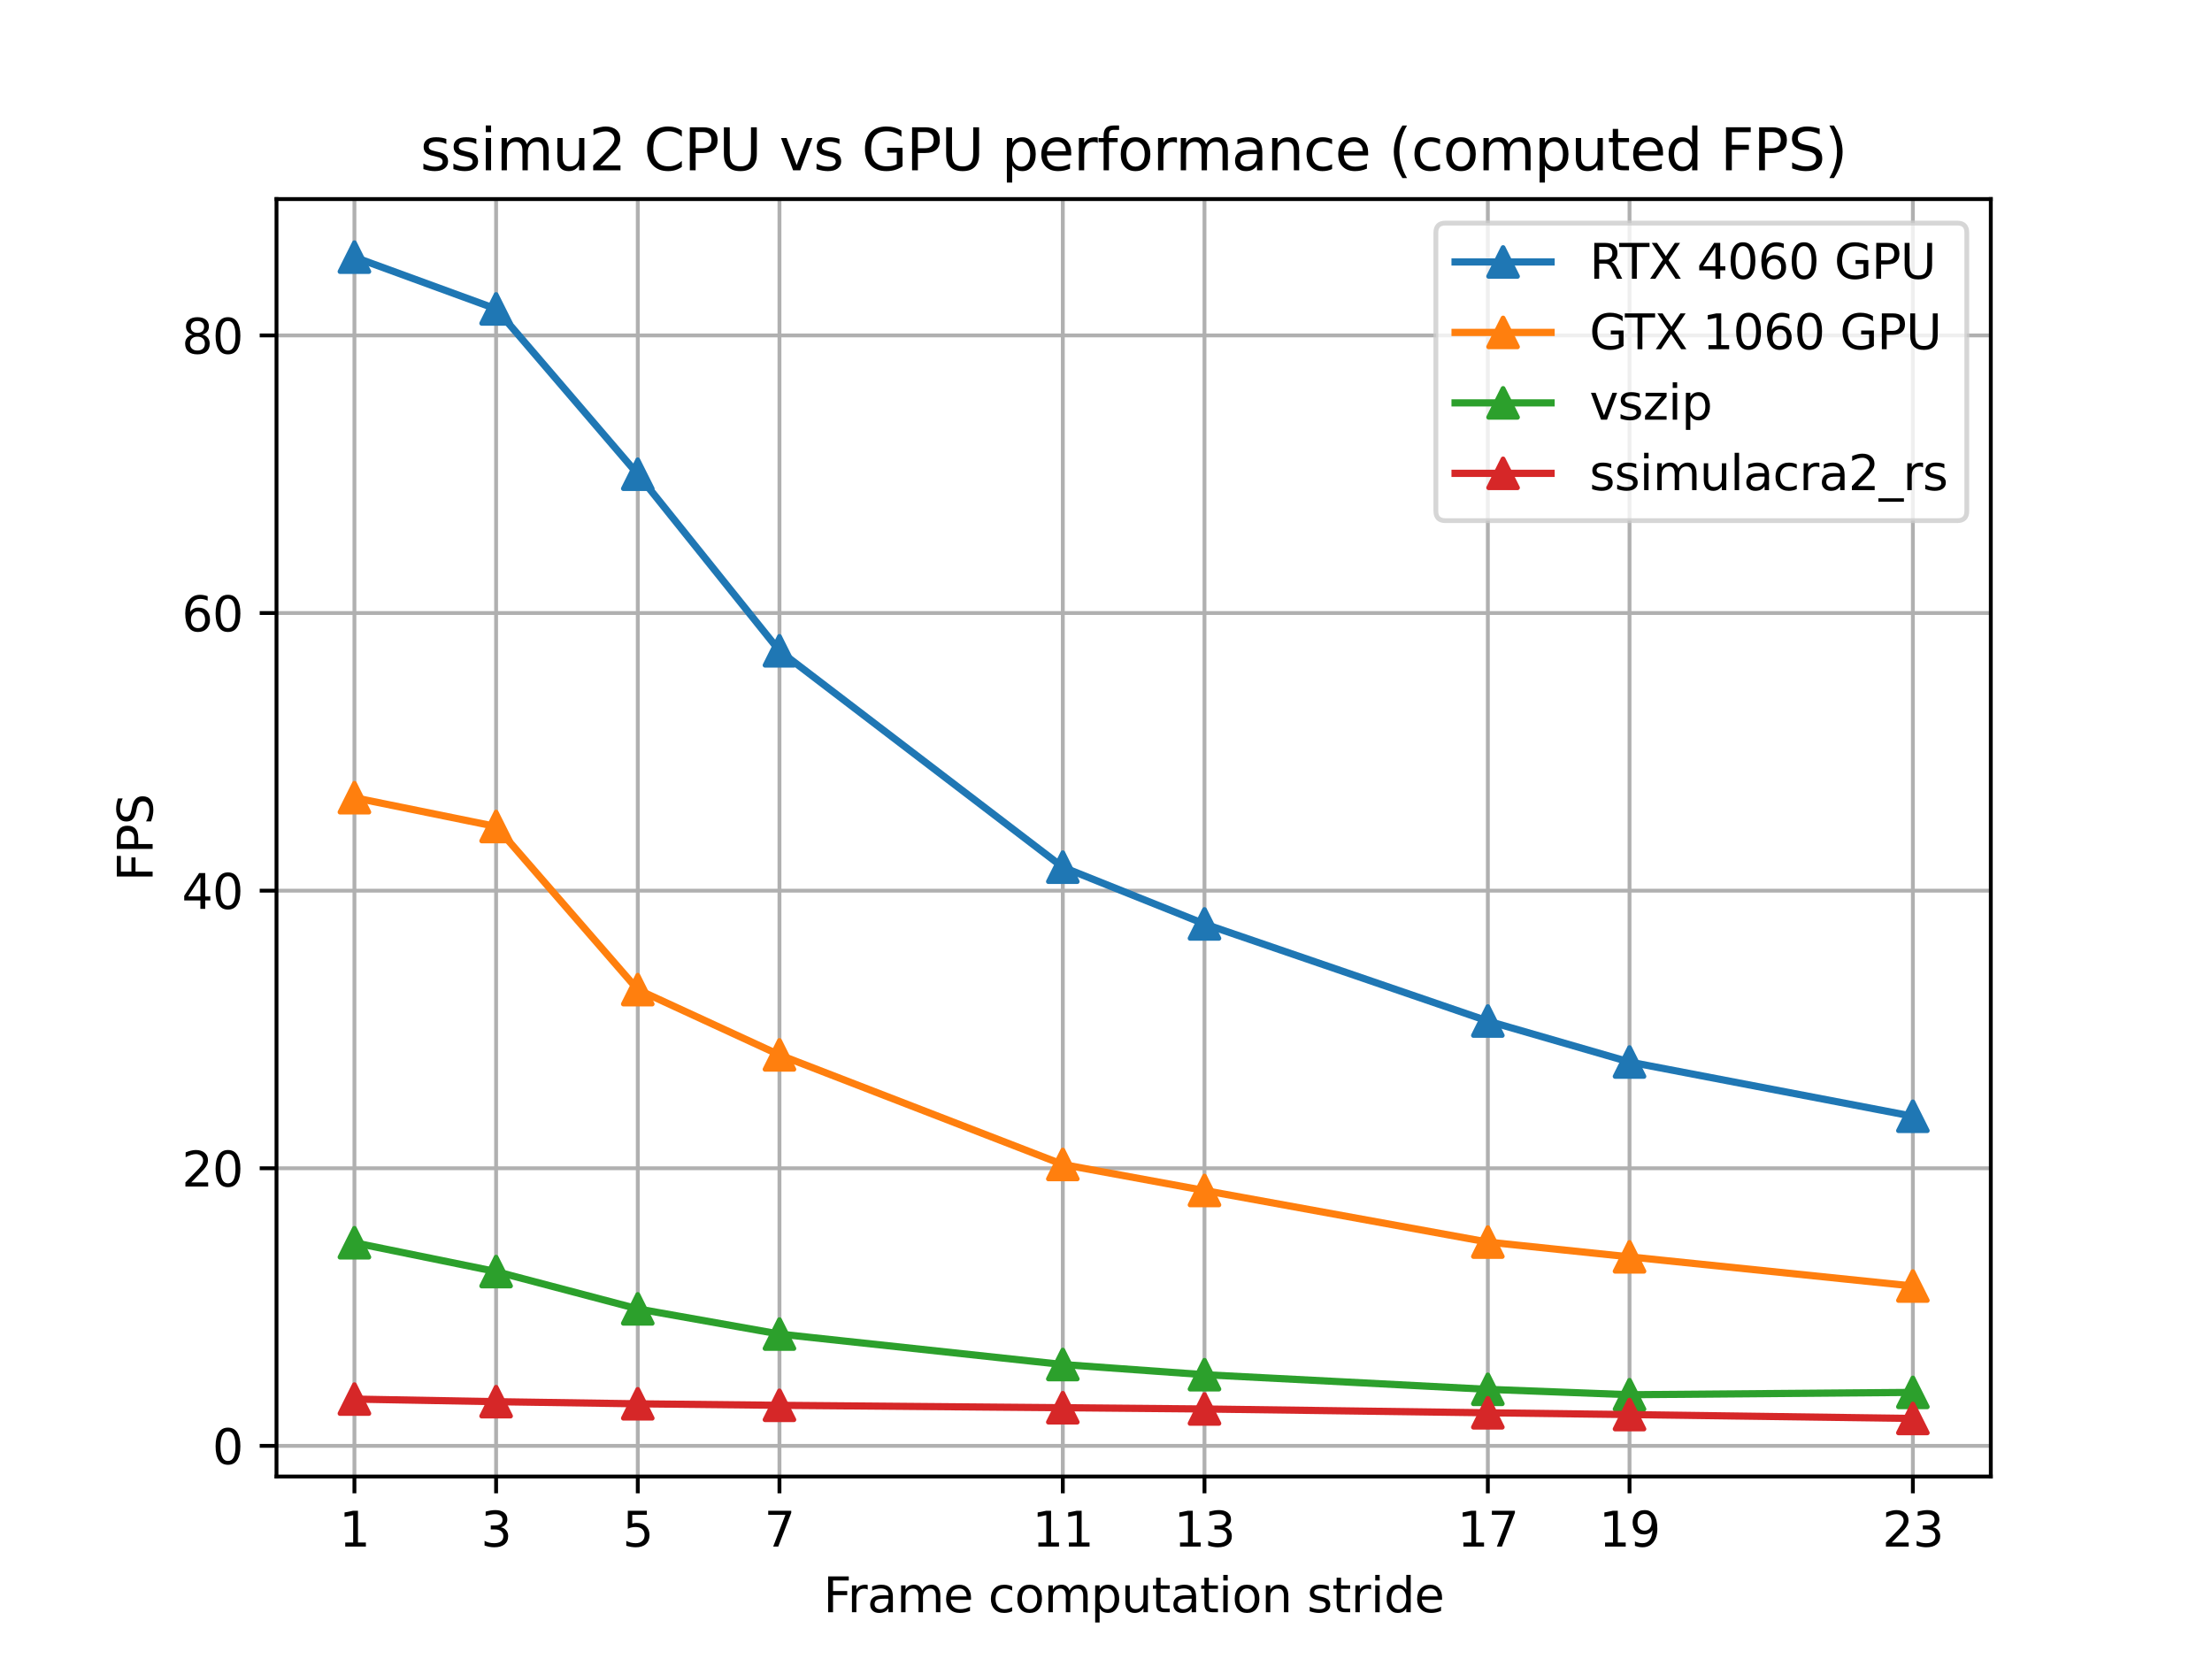 <?xml version="1.0" encoding="utf-8" standalone="no"?>
<!DOCTYPE svg PUBLIC "-//W3C//DTD SVG 1.1//EN"
  "http://www.w3.org/Graphics/SVG/1.1/DTD/svg11.dtd">
<svg
  xmlns:xlink="http://www.w3.org/1999/xlink"
  width="460.8pt"
  height="345.6pt"
  viewBox="0 0 460.8 345.6"
  xmlns="http://www.w3.org/2000/svg"
  version="1.1"
>
  <defs>
    <style type="text/css">
    * {
      stroke-linejoin: round;
      stroke-linecap: butt;
    }
    </style>
  </defs>
  <g id="figure_1">
    <g id="patch_1">
      <path
        d="M 0 345.6 
L 460.8 345.6 
L 460.8 0 
L 0 0 
z
"
        style="fill: #ffffff"
      />
    </g>
    <g id="axes_1">
      <g id="patch_2">
        <path
          d="M 57.6 307.584 
L 414.72 307.584 
L 414.72 41.472 
L 57.6 41.472 
z
"
          style="fill: #ffffff"
        />
      </g>
      <g id="matplotlib.axis_1">
        <g id="xtick_1">
          <g id="line2d_1">
            <path
              d="M 73.833 307.584 
L 73.833 41.472 
"
              clip-path="url(#pdc6fc1a9e0)"
              style="fill: none; stroke: #b0b0b0; stroke-width: 0.8; stroke-linecap: square"
            />
          </g>
          <g id="line2d_2">
            <defs>
              <path
                id="m132ce9fbab"
                d="M 0 0 
L 0 3.5 
"
                style="stroke: #000000; stroke-width: 0.8"
              />
            </defs>
            <g>
              <use
                xlink:href="#m132ce9fbab"
                x="73.833"
                y="307.584"
                style="stroke: #000000; stroke-width: 0.8"
              />
            </g>
          </g>
          <g id="text_1">
            <!-- 1 -->
            <g transform="translate(70.651 322.182) scale(0.1 -0.1)">
              <defs>
                <path
                  id="DejaVuSans-31"
                  d="M 794 531 
L 1825 531 
L 1825 4091 
L 703 3866 
L 703 4441 
L 1819 4666 
L 2450 4666 
L 2450 531 
L 3481 531 
L 3481 0 
L 794 0 
L 794 531 
z
"
                  transform="scale(0.016)"
                />
              </defs>
              <use xlink:href="#DejaVuSans-31" />
            </g>
          </g>
        </g>
        <g id="xtick_2">
          <g id="line2d_3">
            <path
              d="M 103.347 307.584 
L 103.347 41.472 
"
              clip-path="url(#pdc6fc1a9e0)"
              style="fill: none; stroke: #b0b0b0; stroke-width: 0.8; stroke-linecap: square"
            />
          </g>
          <g id="line2d_4">
            <g>
              <use
                xlink:href="#m132ce9fbab"
                x="103.347"
                y="307.584"
                style="stroke: #000000; stroke-width: 0.8"
              />
            </g>
          </g>
          <g id="text_2">
            <!-- 3 -->
            <g transform="translate(100.166 322.182) scale(0.1 -0.1)">
              <defs>
                <path
                  id="DejaVuSans-33"
                  d="M 2597 2516 
Q 3050 2419 3304 2112 
Q 3559 1806 3559 1356 
Q 3559 666 3084 287 
Q 2609 -91 1734 -91 
Q 1441 -91 1130 -33 
Q 819 25 488 141 
L 488 750 
Q 750 597 1062 519 
Q 1375 441 1716 441 
Q 2309 441 2620 675 
Q 2931 909 2931 1356 
Q 2931 1769 2642 2001 
Q 2353 2234 1838 2234 
L 1294 2234 
L 1294 2753 
L 1863 2753 
Q 2328 2753 2575 2939 
Q 2822 3125 2822 3475 
Q 2822 3834 2567 4026 
Q 2313 4219 1838 4219 
Q 1578 4219 1281 4162 
Q 984 4106 628 3988 
L 628 4550 
Q 988 4650 1302 4700 
Q 1616 4750 1894 4750 
Q 2613 4750 3031 4423 
Q 3450 4097 3450 3541 
Q 3450 3153 3228 2886 
Q 3006 2619 2597 2516 
z
"
                  transform="scale(0.016)"
                />
              </defs>
              <use xlink:href="#DejaVuSans-33" />
            </g>
          </g>
        </g>
        <g id="xtick_3">
          <g id="line2d_5">
            <path
              d="M 132.861 307.584 
L 132.861 41.472 
"
              clip-path="url(#pdc6fc1a9e0)"
              style="fill: none; stroke: #b0b0b0; stroke-width: 0.8; stroke-linecap: square"
            />
          </g>
          <g id="line2d_6">
            <g>
              <use
                xlink:href="#m132ce9fbab"
                x="132.861"
                y="307.584"
                style="stroke: #000000; stroke-width: 0.8"
              />
            </g>
          </g>
          <g id="text_3">
            <!-- 5 -->
            <g transform="translate(129.68 322.182) scale(0.1 -0.1)">
              <defs>
                <path
                  id="DejaVuSans-35"
                  d="M 691 4666 
L 3169 4666 
L 3169 4134 
L 1269 4134 
L 1269 2991 
Q 1406 3038 1543 3061 
Q 1681 3084 1819 3084 
Q 2600 3084 3056 2656 
Q 3513 2228 3513 1497 
Q 3513 744 3044 326 
Q 2575 -91 1722 -91 
Q 1428 -91 1123 -41 
Q 819 9 494 109 
L 494 744 
Q 775 591 1075 516 
Q 1375 441 1709 441 
Q 2250 441 2565 725 
Q 2881 1009 2881 1497 
Q 2881 1984 2565 2268 
Q 2250 2553 1709 2553 
Q 1456 2553 1204 2497 
Q 953 2441 691 2322 
L 691 4666 
z
"
                  transform="scale(0.016)"
                />
              </defs>
              <use xlink:href="#DejaVuSans-35" />
            </g>
          </g>
        </g>
        <g id="xtick_4">
          <g id="line2d_7">
            <path
              d="M 162.375 307.584 
L 162.375 41.472 
"
              clip-path="url(#pdc6fc1a9e0)"
              style="fill: none; stroke: #b0b0b0; stroke-width: 0.8; stroke-linecap: square"
            />
          </g>
          <g id="line2d_8">
            <g>
              <use
                xlink:href="#m132ce9fbab"
                x="162.375"
                y="307.584"
                style="stroke: #000000; stroke-width: 0.8"
              />
            </g>
          </g>
          <g id="text_4">
            <!-- 7 -->
            <g transform="translate(159.194 322.182) scale(0.1 -0.1)">
              <defs>
                <path
                  id="DejaVuSans-37"
                  d="M 525 4666 
L 3525 4666 
L 3525 4397 
L 1831 0 
L 1172 0 
L 2766 4134 
L 525 4134 
L 525 4666 
z
"
                  transform="scale(0.016)"
                />
              </defs>
              <use xlink:href="#DejaVuSans-37" />
            </g>
          </g>
        </g>
        <g id="xtick_5">
          <g id="line2d_9">
            <path
              d="M 221.403 307.584 
L 221.403 41.472 
"
              clip-path="url(#pdc6fc1a9e0)"
              style="fill: none; stroke: #b0b0b0; stroke-width: 0.8; stroke-linecap: square"
            />
          </g>
          <g id="line2d_10">
            <g>
              <use
                xlink:href="#m132ce9fbab"
                x="221.403"
                y="307.584"
                style="stroke: #000000; stroke-width: 0.8"
              />
            </g>
          </g>
          <g id="text_5">
            <!-- 11 -->
            <g transform="translate(215.04 322.182) scale(0.1 -0.1)">
              <use xlink:href="#DejaVuSans-31" />
              <use xlink:href="#DejaVuSans-31" x="63.623" />
            </g>
          </g>
        </g>
        <g id="xtick_6">
          <g id="line2d_11">
            <path
              d="M 250.917 307.584 
L 250.917 41.472 
"
              clip-path="url(#pdc6fc1a9e0)"
              style="fill: none; stroke: #b0b0b0; stroke-width: 0.8; stroke-linecap: square"
            />
          </g>
          <g id="line2d_12">
            <g>
              <use
                xlink:href="#m132ce9fbab"
                x="250.917"
                y="307.584"
                style="stroke: #000000; stroke-width: 0.8"
              />
            </g>
          </g>
          <g id="text_6">
            <!-- 13 -->
            <g transform="translate(244.555 322.182) scale(0.1 -0.1)">
              <use xlink:href="#DejaVuSans-31" />
              <use xlink:href="#DejaVuSans-33" x="63.623" />
            </g>
          </g>
        </g>
        <g id="xtick_7">
          <g id="line2d_13">
            <path
              d="M 309.945 307.584 
L 309.945 41.472 
"
              clip-path="url(#pdc6fc1a9e0)"
              style="fill: none; stroke: #b0b0b0; stroke-width: 0.8; stroke-linecap: square"
            />
          </g>
          <g id="line2d_14">
            <g>
              <use
                xlink:href="#m132ce9fbab"
                x="309.945"
                y="307.584"
                style="stroke: #000000; stroke-width: 0.8"
              />
            </g>
          </g>
          <g id="text_7">
            <!-- 17 -->
            <g transform="translate(303.583 322.182) scale(0.1 -0.1)">
              <use xlink:href="#DejaVuSans-31" />
              <use xlink:href="#DejaVuSans-37" x="63.623" />
            </g>
          </g>
        </g>
        <g id="xtick_8">
          <g id="line2d_15">
            <path
              d="M 339.459 307.584 
L 339.459 41.472 
"
              clip-path="url(#pdc6fc1a9e0)"
              style="fill: none; stroke: #b0b0b0; stroke-width: 0.8; stroke-linecap: square"
            />
          </g>
          <g id="line2d_16">
            <g>
              <use
                xlink:href="#m132ce9fbab"
                x="339.459"
                y="307.584"
                style="stroke: #000000; stroke-width: 0.8"
              />
            </g>
          </g>
          <g id="text_8">
            <!-- 19 -->
            <g transform="translate(333.097 322.182) scale(0.1 -0.1)">
              <defs>
                <path
                  id="DejaVuSans-39"
                  d="M 703 97 
L 703 672 
Q 941 559 1184 500 
Q 1428 441 1663 441 
Q 2288 441 2617 861 
Q 2947 1281 2994 2138 
Q 2813 1869 2534 1725 
Q 2256 1581 1919 1581 
Q 1219 1581 811 2004 
Q 403 2428 403 3163 
Q 403 3881 828 4315 
Q 1253 4750 1959 4750 
Q 2769 4750 3195 4129 
Q 3622 3509 3622 2328 
Q 3622 1225 3098 567 
Q 2575 -91 1691 -91 
Q 1453 -91 1209 -44 
Q 966 3 703 97 
z
M 1959 2075 
Q 2384 2075 2632 2365 
Q 2881 2656 2881 3163 
Q 2881 3666 2632 3958 
Q 2384 4250 1959 4250 
Q 1534 4250 1286 3958 
Q 1038 3666 1038 3163 
Q 1038 2656 1286 2365 
Q 1534 2075 1959 2075 
z
"
                  transform="scale(0.016)"
                />
              </defs>
              <use xlink:href="#DejaVuSans-31" />
              <use xlink:href="#DejaVuSans-39" x="63.623" />
            </g>
          </g>
        </g>
        <g id="xtick_9">
          <g id="line2d_17">
            <path
              d="M 398.487 307.584 
L 398.487 41.472 
"
              clip-path="url(#pdc6fc1a9e0)"
              style="fill: none; stroke: #b0b0b0; stroke-width: 0.8; stroke-linecap: square"
            />
          </g>
          <g id="line2d_18">
            <g>
              <use
                xlink:href="#m132ce9fbab"
                x="398.487"
                y="307.584"
                style="stroke: #000000; stroke-width: 0.8"
              />
            </g>
          </g>
          <g id="text_9">
            <!-- 23 -->
            <g transform="translate(392.125 322.182) scale(0.1 -0.1)">
              <defs>
                <path
                  id="DejaVuSans-32"
                  d="M 1228 531 
L 3431 531 
L 3431 0 
L 469 0 
L 469 531 
Q 828 903 1448 1529 
Q 2069 2156 2228 2338 
Q 2531 2678 2651 2914 
Q 2772 3150 2772 3378 
Q 2772 3750 2511 3984 
Q 2250 4219 1831 4219 
Q 1534 4219 1204 4116 
Q 875 4013 500 3803 
L 500 4441 
Q 881 4594 1212 4672 
Q 1544 4750 1819 4750 
Q 2544 4750 2975 4387 
Q 3406 4025 3406 3419 
Q 3406 3131 3298 2873 
Q 3191 2616 2906 2266 
Q 2828 2175 2409 1742 
Q 1991 1309 1228 531 
z
"
                  transform="scale(0.016)"
                />
              </defs>
              <use xlink:href="#DejaVuSans-32" />
              <use xlink:href="#DejaVuSans-33" x="63.623" />
            </g>
          </g>
        </g>
        <g id="text_10">
          <!-- Frame computation stride -->
          <g transform="translate(171.519 335.861) scale(0.1 -0.1)">
            <defs>
              <path
                id="DejaVuSans-46"
                d="M 628 4666 
L 3309 4666 
L 3309 4134 
L 1259 4134 
L 1259 2759 
L 3109 2759 
L 3109 2228 
L 1259 2228 
L 1259 0 
L 628 0 
L 628 4666 
z
"
                transform="scale(0.016)"
              />
              <path
                id="DejaVuSans-72"
                d="M 2631 2963 
Q 2534 3019 2420 3045 
Q 2306 3072 2169 3072 
Q 1681 3072 1420 2755 
Q 1159 2438 1159 1844 
L 1159 0 
L 581 0 
L 581 3500 
L 1159 3500 
L 1159 2956 
Q 1341 3275 1631 3429 
Q 1922 3584 2338 3584 
Q 2397 3584 2469 3576 
Q 2541 3569 2628 3553 
L 2631 2963 
z
"
                transform="scale(0.016)"
              />
              <path
                id="DejaVuSans-61"
                d="M 2194 1759 
Q 1497 1759 1228 1600 
Q 959 1441 959 1056 
Q 959 750 1161 570 
Q 1363 391 1709 391 
Q 2188 391 2477 730 
Q 2766 1069 2766 1631 
L 2766 1759 
L 2194 1759 
z
M 3341 1997 
L 3341 0 
L 2766 0 
L 2766 531 
Q 2569 213 2275 61 
Q 1981 -91 1556 -91 
Q 1019 -91 701 211 
Q 384 513 384 1019 
Q 384 1609 779 1909 
Q 1175 2209 1959 2209 
L 2766 2209 
L 2766 2266 
Q 2766 2663 2505 2880 
Q 2244 3097 1772 3097 
Q 1472 3097 1187 3025 
Q 903 2953 641 2809 
L 641 3341 
Q 956 3463 1253 3523 
Q 1550 3584 1831 3584 
Q 2591 3584 2966 3190 
Q 3341 2797 3341 1997 
z
"
                transform="scale(0.016)"
              />
              <path
                id="DejaVuSans-6d"
                d="M 3328 2828 
Q 3544 3216 3844 3400 
Q 4144 3584 4550 3584 
Q 5097 3584 5394 3201 
Q 5691 2819 5691 2113 
L 5691 0 
L 5113 0 
L 5113 2094 
Q 5113 2597 4934 2840 
Q 4756 3084 4391 3084 
Q 3944 3084 3684 2787 
Q 3425 2491 3425 1978 
L 3425 0 
L 2847 0 
L 2847 2094 
Q 2847 2600 2669 2842 
Q 2491 3084 2119 3084 
Q 1678 3084 1418 2786 
Q 1159 2488 1159 1978 
L 1159 0 
L 581 0 
L 581 3500 
L 1159 3500 
L 1159 2956 
Q 1356 3278 1631 3431 
Q 1906 3584 2284 3584 
Q 2666 3584 2933 3390 
Q 3200 3197 3328 2828 
z
"
                transform="scale(0.016)"
              />
              <path
                id="DejaVuSans-65"
                d="M 3597 1894 
L 3597 1613 
L 953 1613 
Q 991 1019 1311 708 
Q 1631 397 2203 397 
Q 2534 397 2845 478 
Q 3156 559 3463 722 
L 3463 178 
Q 3153 47 2828 -22 
Q 2503 -91 2169 -91 
Q 1331 -91 842 396 
Q 353 884 353 1716 
Q 353 2575 817 3079 
Q 1281 3584 2069 3584 
Q 2775 3584 3186 3129 
Q 3597 2675 3597 1894 
z
M 3022 2063 
Q 3016 2534 2758 2815 
Q 2500 3097 2075 3097 
Q 1594 3097 1305 2825 
Q 1016 2553 972 2059 
L 3022 2063 
z
"
                transform="scale(0.016)"
              />
              <path id="DejaVuSans-20" transform="scale(0.016)" />
              <path
                id="DejaVuSans-63"
                d="M 3122 3366 
L 3122 2828 
Q 2878 2963 2633 3030 
Q 2388 3097 2138 3097 
Q 1578 3097 1268 2742 
Q 959 2388 959 1747 
Q 959 1106 1268 751 
Q 1578 397 2138 397 
Q 2388 397 2633 464 
Q 2878 531 3122 666 
L 3122 134 
Q 2881 22 2623 -34 
Q 2366 -91 2075 -91 
Q 1284 -91 818 406 
Q 353 903 353 1747 
Q 353 2603 823 3093 
Q 1294 3584 2113 3584 
Q 2378 3584 2631 3529 
Q 2884 3475 3122 3366 
z
"
                transform="scale(0.016)"
              />
              <path
                id="DejaVuSans-6f"
                d="M 1959 3097 
Q 1497 3097 1228 2736 
Q 959 2375 959 1747 
Q 959 1119 1226 758 
Q 1494 397 1959 397 
Q 2419 397 2687 759 
Q 2956 1122 2956 1747 
Q 2956 2369 2687 2733 
Q 2419 3097 1959 3097 
z
M 1959 3584 
Q 2709 3584 3137 3096 
Q 3566 2609 3566 1747 
Q 3566 888 3137 398 
Q 2709 -91 1959 -91 
Q 1206 -91 779 398 
Q 353 888 353 1747 
Q 353 2609 779 3096 
Q 1206 3584 1959 3584 
z
"
                transform="scale(0.016)"
              />
              <path
                id="DejaVuSans-70"
                d="M 1159 525 
L 1159 -1331 
L 581 -1331 
L 581 3500 
L 1159 3500 
L 1159 2969 
Q 1341 3281 1617 3432 
Q 1894 3584 2278 3584 
Q 2916 3584 3314 3078 
Q 3713 2572 3713 1747 
Q 3713 922 3314 415 
Q 2916 -91 2278 -91 
Q 1894 -91 1617 61 
Q 1341 213 1159 525 
z
M 3116 1747 
Q 3116 2381 2855 2742 
Q 2594 3103 2138 3103 
Q 1681 3103 1420 2742 
Q 1159 2381 1159 1747 
Q 1159 1113 1420 752 
Q 1681 391 2138 391 
Q 2594 391 2855 752 
Q 3116 1113 3116 1747 
z
"
                transform="scale(0.016)"
              />
              <path
                id="DejaVuSans-75"
                d="M 544 1381 
L 544 3500 
L 1119 3500 
L 1119 1403 
Q 1119 906 1312 657 
Q 1506 409 1894 409 
Q 2359 409 2629 706 
Q 2900 1003 2900 1516 
L 2900 3500 
L 3475 3500 
L 3475 0 
L 2900 0 
L 2900 538 
Q 2691 219 2414 64 
Q 2138 -91 1772 -91 
Q 1169 -91 856 284 
Q 544 659 544 1381 
z
M 1991 3584 
L 1991 3584 
z
"
                transform="scale(0.016)"
              />
              <path
                id="DejaVuSans-74"
                d="M 1172 4494 
L 1172 3500 
L 2356 3500 
L 2356 3053 
L 1172 3053 
L 1172 1153 
Q 1172 725 1289 603 
Q 1406 481 1766 481 
L 2356 481 
L 2356 0 
L 1766 0 
Q 1100 0 847 248 
Q 594 497 594 1153 
L 594 3053 
L 172 3053 
L 172 3500 
L 594 3500 
L 594 4494 
L 1172 4494 
z
"
                transform="scale(0.016)"
              />
              <path
                id="DejaVuSans-69"
                d="M 603 3500 
L 1178 3500 
L 1178 0 
L 603 0 
L 603 3500 
z
M 603 4863 
L 1178 4863 
L 1178 4134 
L 603 4134 
L 603 4863 
z
"
                transform="scale(0.016)"
              />
              <path
                id="DejaVuSans-6e"
                d="M 3513 2113 
L 3513 0 
L 2938 0 
L 2938 2094 
Q 2938 2591 2744 2837 
Q 2550 3084 2163 3084 
Q 1697 3084 1428 2787 
Q 1159 2491 1159 1978 
L 1159 0 
L 581 0 
L 581 3500 
L 1159 3500 
L 1159 2956 
Q 1366 3272 1645 3428 
Q 1925 3584 2291 3584 
Q 2894 3584 3203 3211 
Q 3513 2838 3513 2113 
z
"
                transform="scale(0.016)"
              />
              <path
                id="DejaVuSans-73"
                d="M 2834 3397 
L 2834 2853 
Q 2591 2978 2328 3040 
Q 2066 3103 1784 3103 
Q 1356 3103 1142 2972 
Q 928 2841 928 2578 
Q 928 2378 1081 2264 
Q 1234 2150 1697 2047 
L 1894 2003 
Q 2506 1872 2764 1633 
Q 3022 1394 3022 966 
Q 3022 478 2636 193 
Q 2250 -91 1575 -91 
Q 1294 -91 989 -36 
Q 684 19 347 128 
L 347 722 
Q 666 556 975 473 
Q 1284 391 1588 391 
Q 1994 391 2212 530 
Q 2431 669 2431 922 
Q 2431 1156 2273 1281 
Q 2116 1406 1581 1522 
L 1381 1569 
Q 847 1681 609 1914 
Q 372 2147 372 2553 
Q 372 3047 722 3315 
Q 1072 3584 1716 3584 
Q 2034 3584 2315 3537 
Q 2597 3491 2834 3397 
z
"
                transform="scale(0.016)"
              />
              <path
                id="DejaVuSans-64"
                d="M 2906 2969 
L 2906 4863 
L 3481 4863 
L 3481 0 
L 2906 0 
L 2906 525 
Q 2725 213 2448 61 
Q 2172 -91 1784 -91 
Q 1150 -91 751 415 
Q 353 922 353 1747 
Q 353 2572 751 3078 
Q 1150 3584 1784 3584 
Q 2172 3584 2448 3432 
Q 2725 3281 2906 2969 
z
M 947 1747 
Q 947 1113 1208 752 
Q 1469 391 1925 391 
Q 2381 391 2643 752 
Q 2906 1113 2906 1747 
Q 2906 2381 2643 2742 
Q 2381 3103 1925 3103 
Q 1469 3103 1208 2742 
Q 947 2381 947 1747 
z
"
                transform="scale(0.016)"
              />
            </defs>
            <use xlink:href="#DejaVuSans-46" />
            <use xlink:href="#DejaVuSans-72" x="50.27" />
            <use xlink:href="#DejaVuSans-61" x="91.383" />
            <use xlink:href="#DejaVuSans-6d" x="152.662" />
            <use xlink:href="#DejaVuSans-65" x="250.074" />
            <use xlink:href="#DejaVuSans-20" x="311.598" />
            <use xlink:href="#DejaVuSans-63" x="343.385" />
            <use xlink:href="#DejaVuSans-6f" x="398.365" />
            <use xlink:href="#DejaVuSans-6d" x="459.547" />
            <use xlink:href="#DejaVuSans-70" x="556.959" />
            <use xlink:href="#DejaVuSans-75" x="620.436" />
            <use xlink:href="#DejaVuSans-74" x="683.814" />
            <use xlink:href="#DejaVuSans-61" x="723.023" />
            <use xlink:href="#DejaVuSans-74" x="784.303" />
            <use xlink:href="#DejaVuSans-69" x="823.512" />
            <use xlink:href="#DejaVuSans-6f" x="851.295" />
            <use xlink:href="#DejaVuSans-6e" x="912.477" />
            <use xlink:href="#DejaVuSans-20" x="975.855" />
            <use xlink:href="#DejaVuSans-73" x="1007.643" />
            <use xlink:href="#DejaVuSans-74" x="1059.742" />
            <use xlink:href="#DejaVuSans-72" x="1098.951" />
            <use xlink:href="#DejaVuSans-69" x="1140.064" />
            <use xlink:href="#DejaVuSans-64" x="1167.848" />
            <use xlink:href="#DejaVuSans-65" x="1231.324" />
          </g>
        </g>
      </g>
      <g id="matplotlib.axis_2">
        <g id="ytick_1">
          <g id="line2d_19">
            <path
              d="M 57.6 301.199 
L 414.72 301.199 
"
              clip-path="url(#pdc6fc1a9e0)"
              style="fill: none; stroke: #b0b0b0; stroke-width: 0.8; stroke-linecap: square"
            />
          </g>
          <g id="line2d_20">
            <defs>
              <path
                id="m8d2b2c13cd"
                d="M 0 0 
L -3.5 0 
"
                style="stroke: #000000; stroke-width: 0.8"
              />
            </defs>
            <g>
              <use
                xlink:href="#m8d2b2c13cd"
                x="57.6"
                y="301.199"
                style="stroke: #000000; stroke-width: 0.8"
              />
            </g>
          </g>
          <g id="text_11">
            <!-- 0 -->
            <g transform="translate(44.237 304.999) scale(0.1 -0.1)">
              <defs>
                <path
                  id="DejaVuSans-30"
                  d="M 2034 4250 
Q 1547 4250 1301 3770 
Q 1056 3291 1056 2328 
Q 1056 1369 1301 889 
Q 1547 409 2034 409 
Q 2525 409 2770 889 
Q 3016 1369 3016 2328 
Q 3016 3291 2770 3770 
Q 2525 4250 2034 4250 
z
M 2034 4750 
Q 2819 4750 3233 4129 
Q 3647 3509 3647 2328 
Q 3647 1150 3233 529 
Q 2819 -91 2034 -91 
Q 1250 -91 836 529 
Q 422 1150 422 2328 
Q 422 3509 836 4129 
Q 1250 4750 2034 4750 
z
"
                  transform="scale(0.016)"
                />
              </defs>
              <use xlink:href="#DejaVuSans-30" />
            </g>
          </g>
        </g>
        <g id="ytick_2">
          <g id="line2d_21">
            <path
              d="M 57.6 243.369 
L 414.72 243.369 
"
              clip-path="url(#pdc6fc1a9e0)"
              style="fill: none; stroke: #b0b0b0; stroke-width: 0.8; stroke-linecap: square"
            />
          </g>
          <g id="line2d_22">
            <g>
              <use
                xlink:href="#m8d2b2c13cd"
                x="57.6"
                y="243.369"
                style="stroke: #000000; stroke-width: 0.8"
              />
            </g>
          </g>
          <g id="text_12">
            <!-- 20 -->
            <g transform="translate(37.875 247.168) scale(0.1 -0.1)">
              <use xlink:href="#DejaVuSans-32" />
              <use xlink:href="#DejaVuSans-30" x="63.623" />
            </g>
          </g>
        </g>
        <g id="ytick_3">
          <g id="line2d_23">
            <path
              d="M 57.6 185.538 
L 414.72 185.538 
"
              clip-path="url(#pdc6fc1a9e0)"
              style="fill: none; stroke: #b0b0b0; stroke-width: 0.8; stroke-linecap: square"
            />
          </g>
          <g id="line2d_24">
            <g>
              <use
                xlink:href="#m8d2b2c13cd"
                x="57.6"
                y="185.538"
                style="stroke: #000000; stroke-width: 0.8"
              />
            </g>
          </g>
          <g id="text_13">
            <!-- 40 -->
            <g transform="translate(37.875 189.338) scale(0.1 -0.1)">
              <defs>
                <path
                  id="DejaVuSans-34"
                  d="M 2419 4116 
L 825 1625 
L 2419 1625 
L 2419 4116 
z
M 2253 4666 
L 3047 4666 
L 3047 1625 
L 3713 1625 
L 3713 1100 
L 3047 1100 
L 3047 0 
L 2419 0 
L 2419 1100 
L 313 1100 
L 313 1709 
L 2253 4666 
z
"
                  transform="scale(0.016)"
                />
              </defs>
              <use xlink:href="#DejaVuSans-34" />
              <use xlink:href="#DejaVuSans-30" x="63.623" />
            </g>
          </g>
        </g>
        <g id="ytick_4">
          <g id="line2d_25">
            <path
              d="M 57.6 127.708 
L 414.72 127.708 
"
              clip-path="url(#pdc6fc1a9e0)"
              style="fill: none; stroke: #b0b0b0; stroke-width: 0.8; stroke-linecap: square"
            />
          </g>
          <g id="line2d_26">
            <g>
              <use
                xlink:href="#m8d2b2c13cd"
                x="57.6"
                y="127.708"
                style="stroke: #000000; stroke-width: 0.8"
              />
            </g>
          </g>
          <g id="text_14">
            <!-- 60 -->
            <g transform="translate(37.875 131.507) scale(0.1 -0.1)">
              <defs>
                <path
                  id="DejaVuSans-36"
                  d="M 2113 2584 
Q 1688 2584 1439 2293 
Q 1191 2003 1191 1497 
Q 1191 994 1439 701 
Q 1688 409 2113 409 
Q 2538 409 2786 701 
Q 3034 994 3034 1497 
Q 3034 2003 2786 2293 
Q 2538 2584 2113 2584 
z
M 3366 4563 
L 3366 3988 
Q 3128 4100 2886 4159 
Q 2644 4219 2406 4219 
Q 1781 4219 1451 3797 
Q 1122 3375 1075 2522 
Q 1259 2794 1537 2939 
Q 1816 3084 2150 3084 
Q 2853 3084 3261 2657 
Q 3669 2231 3669 1497 
Q 3669 778 3244 343 
Q 2819 -91 2113 -91 
Q 1303 -91 875 529 
Q 447 1150 447 2328 
Q 447 3434 972 4092 
Q 1497 4750 2381 4750 
Q 2619 4750 2861 4703 
Q 3103 4656 3366 4563 
z
"
                  transform="scale(0.016)"
                />
              </defs>
              <use xlink:href="#DejaVuSans-36" />
              <use xlink:href="#DejaVuSans-30" x="63.623" />
            </g>
          </g>
        </g>
        <g id="ytick_5">
          <g id="line2d_27">
            <path
              d="M 57.6 69.877 
L 414.72 69.877 
"
              clip-path="url(#pdc6fc1a9e0)"
              style="fill: none; stroke: #b0b0b0; stroke-width: 0.8; stroke-linecap: square"
            />
          </g>
          <g id="line2d_28">
            <g>
              <use
                xlink:href="#m8d2b2c13cd"
                x="57.6"
                y="69.877"
                style="stroke: #000000; stroke-width: 0.8"
              />
            </g>
          </g>
          <g id="text_15">
            <!-- 80 -->
            <g transform="translate(37.875 73.677) scale(0.1 -0.1)">
              <defs>
                <path
                  id="DejaVuSans-38"
                  d="M 2034 2216 
Q 1584 2216 1326 1975 
Q 1069 1734 1069 1313 
Q 1069 891 1326 650 
Q 1584 409 2034 409 
Q 2484 409 2743 651 
Q 3003 894 3003 1313 
Q 3003 1734 2745 1975 
Q 2488 2216 2034 2216 
z
M 1403 2484 
Q 997 2584 770 2862 
Q 544 3141 544 3541 
Q 544 4100 942 4425 
Q 1341 4750 2034 4750 
Q 2731 4750 3128 4425 
Q 3525 4100 3525 3541 
Q 3525 3141 3298 2862 
Q 3072 2584 2669 2484 
Q 3125 2378 3379 2068 
Q 3634 1759 3634 1313 
Q 3634 634 3220 271 
Q 2806 -91 2034 -91 
Q 1263 -91 848 271 
Q 434 634 434 1313 
Q 434 1759 690 2068 
Q 947 2378 1403 2484 
z
M 1172 3481 
Q 1172 3119 1398 2916 
Q 1625 2713 2034 2713 
Q 2441 2713 2670 2916 
Q 2900 3119 2900 3481 
Q 2900 3844 2670 4047 
Q 2441 4250 2034 4250 
Q 1625 4250 1398 4047 
Q 1172 3844 1172 3481 
z
"
                  transform="scale(0.016)"
                />
              </defs>
              <use xlink:href="#DejaVuSans-38" />
              <use xlink:href="#DejaVuSans-30" x="63.623" />
            </g>
          </g>
        </g>
        <g id="text_16">
          <!-- FPS -->
          <g
            transform="translate(31.795 183.593) rotate(-90) scale(0.1 -0.1)"
          >
            <defs>
              <path
                id="DejaVuSans-50"
                d="M 1259 4147 
L 1259 2394 
L 2053 2394 
Q 2494 2394 2734 2622 
Q 2975 2850 2975 3272 
Q 2975 3691 2734 3919 
Q 2494 4147 2053 4147 
L 1259 4147 
z
M 628 4666 
L 2053 4666 
Q 2838 4666 3239 4311 
Q 3641 3956 3641 3272 
Q 3641 2581 3239 2228 
Q 2838 1875 2053 1875 
L 1259 1875 
L 1259 0 
L 628 0 
L 628 4666 
z
"
                transform="scale(0.016)"
              />
              <path
                id="DejaVuSans-53"
                d="M 3425 4513 
L 3425 3897 
Q 3066 4069 2747 4153 
Q 2428 4238 2131 4238 
Q 1616 4238 1336 4038 
Q 1056 3838 1056 3469 
Q 1056 3159 1242 3001 
Q 1428 2844 1947 2747 
L 2328 2669 
Q 3034 2534 3370 2195 
Q 3706 1856 3706 1288 
Q 3706 609 3251 259 
Q 2797 -91 1919 -91 
Q 1588 -91 1214 -16 
Q 841 59 441 206 
L 441 856 
Q 825 641 1194 531 
Q 1563 422 1919 422 
Q 2459 422 2753 634 
Q 3047 847 3047 1241 
Q 3047 1584 2836 1778 
Q 2625 1972 2144 2069 
L 1759 2144 
Q 1053 2284 737 2584 
Q 422 2884 422 3419 
Q 422 4038 858 4394 
Q 1294 4750 2059 4750 
Q 2388 4750 2728 4690 
Q 3069 4631 3425 4513 
z
"
                transform="scale(0.016)"
              />
            </defs>
            <use xlink:href="#DejaVuSans-46" />
            <use xlink:href="#DejaVuSans-50" x="57.52" />
            <use xlink:href="#DejaVuSans-53" x="117.822" />
          </g>
        </g>
      </g>
      <g id="line2d_29">
        <path
          d="M 73.833 53.568 
L 103.347 64.354 
L 132.861 98.788 
L 162.375 135.58 
L 221.403 180.647 
L 250.917 192.471 
L 309.945 212.701 
L 339.459 221.235 
L 398.487 232.54 
"
          clip-path="url(#pdc6fc1a9e0)"
          style="fill: none; stroke: #1f77b4; stroke-width: 1.5; stroke-linecap: square"
        />
        <defs>
          <path
            id="ma3c2c206ac"
            d="M 0 -3 
L -3 3 
L 3 3 
z
"
            style="stroke: #1f77b4; stroke-linejoin: miter"
          />
        </defs>
        <g clip-path="url(#pdc6fc1a9e0)">
          <use
            xlink:href="#ma3c2c206ac"
            x="73.833"
            y="53.568"
            style="fill: #1f77b4; stroke: #1f77b4; stroke-linejoin: miter"
          />
          <use
            xlink:href="#ma3c2c206ac"
            x="103.347"
            y="64.354"
            style="fill: #1f77b4; stroke: #1f77b4; stroke-linejoin: miter"
          />
          <use
            xlink:href="#ma3c2c206ac"
            x="132.861"
            y="98.788"
            style="fill: #1f77b4; stroke: #1f77b4; stroke-linejoin: miter"
          />
          <use
            xlink:href="#ma3c2c206ac"
            x="162.375"
            y="135.58"
            style="fill: #1f77b4; stroke: #1f77b4; stroke-linejoin: miter"
          />
          <use
            xlink:href="#ma3c2c206ac"
            x="221.403"
            y="180.647"
            style="fill: #1f77b4; stroke: #1f77b4; stroke-linejoin: miter"
          />
          <use
            xlink:href="#ma3c2c206ac"
            x="250.917"
            y="192.471"
            style="fill: #1f77b4; stroke: #1f77b4; stroke-linejoin: miter"
          />
          <use
            xlink:href="#ma3c2c206ac"
            x="309.945"
            y="212.701"
            style="fill: #1f77b4; stroke: #1f77b4; stroke-linejoin: miter"
          />
          <use
            xlink:href="#ma3c2c206ac"
            x="339.459"
            y="221.235"
            style="fill: #1f77b4; stroke: #1f77b4; stroke-linejoin: miter"
          />
          <use
            xlink:href="#ma3c2c206ac"
            x="398.487"
            y="232.54"
            style="fill: #1f77b4; stroke: #1f77b4; stroke-linejoin: miter"
          />
        </g>
      </g>
      <g id="line2d_30">
        <path
          d="M 73.833 166.176 
L 103.347 172.178 
L 132.861 206.159 
L 162.375 219.754 
L 221.403 242.584 
L 250.917 248.003 
L 309.945 258.748 
L 339.459 261.828 
L 398.487 267.903 
"
          clip-path="url(#pdc6fc1a9e0)"
          style="fill: none; stroke: #ff7f0e; stroke-width: 1.5; stroke-linecap: square"
        />
        <defs>
          <path
            id="mb4e4fd9136"
            d="M 0 -3 
L -3 3 
L 3 3 
z
"
            style="stroke: #ff7f0e; stroke-linejoin: miter"
          />
        </defs>
        <g clip-path="url(#pdc6fc1a9e0)">
          <use
            xlink:href="#mb4e4fd9136"
            x="73.833"
            y="166.176"
            style="fill: #ff7f0e; stroke: #ff7f0e; stroke-linejoin: miter"
          />
          <use
            xlink:href="#mb4e4fd9136"
            x="103.347"
            y="172.178"
            style="fill: #ff7f0e; stroke: #ff7f0e; stroke-linejoin: miter"
          />
          <use
            xlink:href="#mb4e4fd9136"
            x="132.861"
            y="206.159"
            style="fill: #ff7f0e; stroke: #ff7f0e; stroke-linejoin: miter"
          />
          <use
            xlink:href="#mb4e4fd9136"
            x="162.375"
            y="219.754"
            style="fill: #ff7f0e; stroke: #ff7f0e; stroke-linejoin: miter"
          />
          <use
            xlink:href="#mb4e4fd9136"
            x="221.403"
            y="242.584"
            style="fill: #ff7f0e; stroke: #ff7f0e; stroke-linejoin: miter"
          />
          <use
            xlink:href="#mb4e4fd9136"
            x="250.917"
            y="248.003"
            style="fill: #ff7f0e; stroke: #ff7f0e; stroke-linejoin: miter"
          />
          <use
            xlink:href="#mb4e4fd9136"
            x="309.945"
            y="258.748"
            style="fill: #ff7f0e; stroke: #ff7f0e; stroke-linejoin: miter"
          />
          <use
            xlink:href="#mb4e4fd9136"
            x="339.459"
            y="261.828"
            style="fill: #ff7f0e; stroke: #ff7f0e; stroke-linejoin: miter"
          />
          <use
            xlink:href="#mb4e4fd9136"
            x="398.487"
            y="267.903"
            style="fill: #ff7f0e; stroke: #ff7f0e; stroke-linejoin: miter"
          />
        </g>
      </g>
      <g id="line2d_31">
        <path
          d="M 73.833 258.887 
L 103.347 264.896 
L 132.861 272.664 
L 162.375 277.911 
L 221.403 284.255 
L 250.917 286.375 
L 309.945 289.424 
L 339.459 290.545 
L 398.487 290.061 
"
          clip-path="url(#pdc6fc1a9e0)"
          style="fill: none; stroke: #2ca02c; stroke-width: 1.5; stroke-linecap: square"
        />
        <defs>
          <path
            id="mc7035308a0"
            d="M 0 -3 
L -3 3 
L 3 3 
z
"
            style="stroke: #2ca02c; stroke-linejoin: miter"
          />
        </defs>
        <g clip-path="url(#pdc6fc1a9e0)">
          <use
            xlink:href="#mc7035308a0"
            x="73.833"
            y="258.887"
            style="fill: #2ca02c; stroke: #2ca02c; stroke-linejoin: miter"
          />
          <use
            xlink:href="#mc7035308a0"
            x="103.347"
            y="264.896"
            style="fill: #2ca02c; stroke: #2ca02c; stroke-linejoin: miter"
          />
          <use
            xlink:href="#mc7035308a0"
            x="132.861"
            y="272.664"
            style="fill: #2ca02c; stroke: #2ca02c; stroke-linejoin: miter"
          />
          <use
            xlink:href="#mc7035308a0"
            x="162.375"
            y="277.911"
            style="fill: #2ca02c; stroke: #2ca02c; stroke-linejoin: miter"
          />
          <use
            xlink:href="#mc7035308a0"
            x="221.403"
            y="284.255"
            style="fill: #2ca02c; stroke: #2ca02c; stroke-linejoin: miter"
          />
          <use
            xlink:href="#mc7035308a0"
            x="250.917"
            y="286.375"
            style="fill: #2ca02c; stroke: #2ca02c; stroke-linejoin: miter"
          />
          <use
            xlink:href="#mc7035308a0"
            x="309.945"
            y="289.424"
            style="fill: #2ca02c; stroke: #2ca02c; stroke-linejoin: miter"
          />
          <use
            xlink:href="#mc7035308a0"
            x="339.459"
            y="290.545"
            style="fill: #2ca02c; stroke: #2ca02c; stroke-linejoin: miter"
          />
          <use
            xlink:href="#mc7035308a0"
            x="398.487"
            y="290.061"
            style="fill: #2ca02c; stroke: #2ca02c; stroke-linejoin: miter"
          />
        </g>
      </g>
      <g id="line2d_32">
        <path
          d="M 73.833 291.455 
L 103.347 291.995 
L 132.861 292.438 
L 162.375 292.752 
L 221.403 293.253 
L 250.917 293.517 
L 309.945 294.309 
L 339.459 294.683 
L 398.487 295.488 
"
          clip-path="url(#pdc6fc1a9e0)"
          style="fill: none; stroke: #d62728; stroke-width: 1.5; stroke-linecap: square"
        />
        <defs>
          <path
            id="m9c17405092"
            d="M 0 -3 
L -3 3 
L 3 3 
z
"
            style="stroke: #d62728; stroke-linejoin: miter"
          />
        </defs>
        <g clip-path="url(#pdc6fc1a9e0)">
          <use
            xlink:href="#m9c17405092"
            x="73.833"
            y="291.455"
            style="fill: #d62728; stroke: #d62728; stroke-linejoin: miter"
          />
          <use
            xlink:href="#m9c17405092"
            x="103.347"
            y="291.995"
            style="fill: #d62728; stroke: #d62728; stroke-linejoin: miter"
          />
          <use
            xlink:href="#m9c17405092"
            x="132.861"
            y="292.438"
            style="fill: #d62728; stroke: #d62728; stroke-linejoin: miter"
          />
          <use
            xlink:href="#m9c17405092"
            x="162.375"
            y="292.752"
            style="fill: #d62728; stroke: #d62728; stroke-linejoin: miter"
          />
          <use
            xlink:href="#m9c17405092"
            x="221.403"
            y="293.253"
            style="fill: #d62728; stroke: #d62728; stroke-linejoin: miter"
          />
          <use
            xlink:href="#m9c17405092"
            x="250.917"
            y="293.517"
            style="fill: #d62728; stroke: #d62728; stroke-linejoin: miter"
          />
          <use
            xlink:href="#m9c17405092"
            x="309.945"
            y="294.309"
            style="fill: #d62728; stroke: #d62728; stroke-linejoin: miter"
          />
          <use
            xlink:href="#m9c17405092"
            x="339.459"
            y="294.683"
            style="fill: #d62728; stroke: #d62728; stroke-linejoin: miter"
          />
          <use
            xlink:href="#m9c17405092"
            x="398.487"
            y="295.488"
            style="fill: #d62728; stroke: #d62728; stroke-linejoin: miter"
          />
        </g>
      </g>
      <g id="patch_3">
        <path
          d="M 57.6 307.584 
L 57.6 41.472 
"
          style="fill: none; stroke: #000000; stroke-width: 0.8; stroke-linejoin: miter; stroke-linecap: square"
        />
      </g>
      <g id="patch_4">
        <path
          d="M 414.72 307.584 
L 414.72 41.472 
"
          style="fill: none; stroke: #000000; stroke-width: 0.8; stroke-linejoin: miter; stroke-linecap: square"
        />
      </g>
      <g id="patch_5">
        <path
          d="M 57.6 307.584 
L 414.72 307.584 
"
          style="fill: none; stroke: #000000; stroke-width: 0.8; stroke-linejoin: miter; stroke-linecap: square"
        />
      </g>
      <g id="patch_6">
        <path
          d="M 57.6 41.472 
L 414.72 41.472 
"
          style="fill: none; stroke: #000000; stroke-width: 0.8; stroke-linejoin: miter; stroke-linecap: square"
        />
      </g>
      <g id="text_17">
        <!-- ssimu2 CPU vs GPU performance (computed FPS) -->
        <g transform="translate(87.536 35.472) scale(0.12 -0.12)">
          <defs>
            <path
              id="DejaVuSans-43"
              d="M 4122 4306 
L 4122 3641 
Q 3803 3938 3442 4084 
Q 3081 4231 2675 4231 
Q 1875 4231 1450 3742 
Q 1025 3253 1025 2328 
Q 1025 1406 1450 917 
Q 1875 428 2675 428 
Q 3081 428 3442 575 
Q 3803 722 4122 1019 
L 4122 359 
Q 3791 134 3420 21 
Q 3050 -91 2638 -91 
Q 1578 -91 968 557 
Q 359 1206 359 2328 
Q 359 3453 968 4101 
Q 1578 4750 2638 4750 
Q 3056 4750 3426 4639 
Q 3797 4528 4122 4306 
z
"
              transform="scale(0.016)"
            />
            <path
              id="DejaVuSans-55"
              d="M 556 4666 
L 1191 4666 
L 1191 1831 
Q 1191 1081 1462 751 
Q 1734 422 2344 422 
Q 2950 422 3222 751 
Q 3494 1081 3494 1831 
L 3494 4666 
L 4128 4666 
L 4128 1753 
Q 4128 841 3676 375 
Q 3225 -91 2344 -91 
Q 1459 -91 1007 375 
Q 556 841 556 1753 
L 556 4666 
z
"
              transform="scale(0.016)"
            />
            <path
              id="DejaVuSans-76"
              d="M 191 3500 
L 800 3500 
L 1894 563 
L 2988 3500 
L 3597 3500 
L 2284 0 
L 1503 0 
L 191 3500 
z
"
              transform="scale(0.016)"
            />
            <path
              id="DejaVuSans-47"
              d="M 3809 666 
L 3809 1919 
L 2778 1919 
L 2778 2438 
L 4434 2438 
L 4434 434 
Q 4069 175 3628 42 
Q 3188 -91 2688 -91 
Q 1594 -91 976 548 
Q 359 1188 359 2328 
Q 359 3472 976 4111 
Q 1594 4750 2688 4750 
Q 3144 4750 3555 4637 
Q 3966 4525 4313 4306 
L 4313 3634 
Q 3963 3931 3569 4081 
Q 3175 4231 2741 4231 
Q 1884 4231 1454 3753 
Q 1025 3275 1025 2328 
Q 1025 1384 1454 906 
Q 1884 428 2741 428 
Q 3075 428 3337 486 
Q 3600 544 3809 666 
z
"
              transform="scale(0.016)"
            />
            <path
              id="DejaVuSans-66"
              d="M 2375 4863 
L 2375 4384 
L 1825 4384 
Q 1516 4384 1395 4259 
Q 1275 4134 1275 3809 
L 1275 3500 
L 2222 3500 
L 2222 3053 
L 1275 3053 
L 1275 0 
L 697 0 
L 697 3053 
L 147 3053 
L 147 3500 
L 697 3500 
L 697 3744 
Q 697 4328 969 4595 
Q 1241 4863 1831 4863 
L 2375 4863 
z
"
              transform="scale(0.016)"
            />
            <path
              id="DejaVuSans-28"
              d="M 1984 4856 
Q 1566 4138 1362 3434 
Q 1159 2731 1159 2009 
Q 1159 1288 1364 580 
Q 1569 -128 1984 -844 
L 1484 -844 
Q 1016 -109 783 600 
Q 550 1309 550 2009 
Q 550 2706 781 3412 
Q 1013 4119 1484 4856 
L 1984 4856 
z
"
              transform="scale(0.016)"
            />
            <path
              id="DejaVuSans-29"
              d="M 513 4856 
L 1013 4856 
Q 1481 4119 1714 3412 
Q 1947 2706 1947 2009 
Q 1947 1309 1714 600 
Q 1481 -109 1013 -844 
L 513 -844 
Q 928 -128 1133 580 
Q 1338 1288 1338 2009 
Q 1338 2731 1133 3434 
Q 928 4138 513 4856 
z
"
              transform="scale(0.016)"
            />
          </defs>
          <use xlink:href="#DejaVuSans-73" />
          <use xlink:href="#DejaVuSans-73" x="52.1" />
          <use xlink:href="#DejaVuSans-69" x="104.199" />
          <use xlink:href="#DejaVuSans-6d" x="131.982" />
          <use xlink:href="#DejaVuSans-75" x="229.395" />
          <use xlink:href="#DejaVuSans-32" x="292.773" />
          <use xlink:href="#DejaVuSans-20" x="356.396" />
          <use xlink:href="#DejaVuSans-43" x="388.184" />
          <use xlink:href="#DejaVuSans-50" x="458.008" />
          <use xlink:href="#DejaVuSans-55" x="518.311" />
          <use xlink:href="#DejaVuSans-20" x="591.504" />
          <use xlink:href="#DejaVuSans-76" x="623.291" />
          <use xlink:href="#DejaVuSans-73" x="682.471" />
          <use xlink:href="#DejaVuSans-20" x="734.57" />
          <use xlink:href="#DejaVuSans-47" x="766.357" />
          <use xlink:href="#DejaVuSans-50" x="843.848" />
          <use xlink:href="#DejaVuSans-55" x="904.15" />
          <use xlink:href="#DejaVuSans-20" x="977.344" />
          <use xlink:href="#DejaVuSans-70" x="1009.131" />
          <use xlink:href="#DejaVuSans-65" x="1072.607" />
          <use xlink:href="#DejaVuSans-72" x="1134.131" />
          <use xlink:href="#DejaVuSans-66" x="1175.244" />
          <use xlink:href="#DejaVuSans-6f" x="1210.449" />
          <use xlink:href="#DejaVuSans-72" x="1271.631" />
          <use xlink:href="#DejaVuSans-6d" x="1310.994" />
          <use xlink:href="#DejaVuSans-61" x="1408.406" />
          <use xlink:href="#DejaVuSans-6e" x="1469.686" />
          <use xlink:href="#DejaVuSans-63" x="1533.064" />
          <use xlink:href="#DejaVuSans-65" x="1588.045" />
          <use xlink:href="#DejaVuSans-20" x="1649.568" />
          <use xlink:href="#DejaVuSans-28" x="1681.355" />
          <use xlink:href="#DejaVuSans-63" x="1720.369" />
          <use xlink:href="#DejaVuSans-6f" x="1775.35" />
          <use xlink:href="#DejaVuSans-6d" x="1836.531" />
          <use xlink:href="#DejaVuSans-70" x="1933.943" />
          <use xlink:href="#DejaVuSans-75" x="1997.42" />
          <use xlink:href="#DejaVuSans-74" x="2060.799" />
          <use xlink:href="#DejaVuSans-65" x="2100.008" />
          <use xlink:href="#DejaVuSans-64" x="2161.531" />
          <use xlink:href="#DejaVuSans-20" x="2225.008" />
          <use xlink:href="#DejaVuSans-46" x="2256.795" />
          <use xlink:href="#DejaVuSans-50" x="2314.314" />
          <use xlink:href="#DejaVuSans-53" x="2374.617" />
          <use xlink:href="#DejaVuSans-29" x="2438.094" />
        </g>
      </g>
      <g id="legend_1">
        <g id="patch_7">
          <path
            d="M 301.118 108.463 
L 407.72 108.463 
Q 409.72 108.463 409.72 106.463 
L 409.72 48.472 
Q 409.72 46.472 407.72 46.472 
L 301.118 46.472 
Q 299.118 46.472 299.118 48.472 
L 299.118 106.463 
Q 299.118 108.463 301.118 108.463 
z
"
            style="fill: #ffffff; opacity: 0.8; stroke: #cccccc; stroke-linejoin: miter"
          />
        </g>
        <g id="line2d_33">
          <path
            d="M 303.118 54.57 
L 313.118 54.57 
L 323.118 54.57 
"
            style="fill: none; stroke: #1f77b4; stroke-width: 1.5; stroke-linecap: square"
          />
          <g>
            <use
              xlink:href="#ma3c2c206ac"
              x="313.118"
              y="54.57"
              style="fill: #1f77b4; stroke: #1f77b4; stroke-linejoin: miter"
            />
          </g>
        </g>
        <g id="text_18">
          <!-- RTX 4060 GPU -->
          <g transform="translate(331.118 58.07) scale(0.1 -0.1)">
            <defs>
              <path
                id="DejaVuSans-52"
                d="M 2841 2188 
Q 3044 2119 3236 1894 
Q 3428 1669 3622 1275 
L 4263 0 
L 3584 0 
L 2988 1197 
Q 2756 1666 2539 1819 
Q 2322 1972 1947 1972 
L 1259 1972 
L 1259 0 
L 628 0 
L 628 4666 
L 2053 4666 
Q 2853 4666 3247 4331 
Q 3641 3997 3641 3322 
Q 3641 2881 3436 2590 
Q 3231 2300 2841 2188 
z
M 1259 4147 
L 1259 2491 
L 2053 2491 
Q 2509 2491 2742 2702 
Q 2975 2913 2975 3322 
Q 2975 3731 2742 3939 
Q 2509 4147 2053 4147 
L 1259 4147 
z
"
                transform="scale(0.016)"
              />
              <path
                id="DejaVuSans-54"
                d="M -19 4666 
L 3928 4666 
L 3928 4134 
L 2272 4134 
L 2272 0 
L 1638 0 
L 1638 4134 
L -19 4134 
L -19 4666 
z
"
                transform="scale(0.016)"
              />
              <path
                id="DejaVuSans-58"
                d="M 403 4666 
L 1081 4666 
L 2241 2931 
L 3406 4666 
L 4084 4666 
L 2584 2425 
L 4184 0 
L 3506 0 
L 2194 1984 
L 872 0 
L 191 0 
L 1856 2491 
L 403 4666 
z
"
                transform="scale(0.016)"
              />
            </defs>
            <use xlink:href="#DejaVuSans-52" />
            <use xlink:href="#DejaVuSans-54" x="62.232" />
            <use xlink:href="#DejaVuSans-58" x="123.316" />
            <use xlink:href="#DejaVuSans-20" x="191.822" />
            <use xlink:href="#DejaVuSans-34" x="223.609" />
            <use xlink:href="#DejaVuSans-30" x="287.232" />
            <use xlink:href="#DejaVuSans-36" x="350.855" />
            <use xlink:href="#DejaVuSans-30" x="414.479" />
            <use xlink:href="#DejaVuSans-20" x="478.102" />
            <use xlink:href="#DejaVuSans-47" x="509.889" />
            <use xlink:href="#DejaVuSans-50" x="587.379" />
            <use xlink:href="#DejaVuSans-55" x="647.682" />
          </g>
        </g>
        <g id="line2d_34">
          <path
            d="M 303.118 69.249 
L 313.118 69.249 
L 323.118 69.249 
"
            style="fill: none; stroke: #ff7f0e; stroke-width: 1.5; stroke-linecap: square"
          />
          <g>
            <use
              xlink:href="#mb4e4fd9136"
              x="313.118"
              y="69.249"
              style="fill: #ff7f0e; stroke: #ff7f0e; stroke-linejoin: miter"
            />
          </g>
        </g>
        <g id="text_19">
          <!-- GTX 1060 GPU -->
          <g transform="translate(331.118 72.749) scale(0.1 -0.1)">
            <use xlink:href="#DejaVuSans-47" />
            <use xlink:href="#DejaVuSans-54" x="73.865" />
            <use xlink:href="#DejaVuSans-58" x="134.949" />
            <use xlink:href="#DejaVuSans-20" x="203.455" />
            <use xlink:href="#DejaVuSans-31" x="235.242" />
            <use xlink:href="#DejaVuSans-30" x="298.865" />
            <use xlink:href="#DejaVuSans-36" x="362.488" />
            <use xlink:href="#DejaVuSans-30" x="426.111" />
            <use xlink:href="#DejaVuSans-20" x="489.734" />
            <use xlink:href="#DejaVuSans-47" x="521.521" />
            <use xlink:href="#DejaVuSans-50" x="599.012" />
            <use xlink:href="#DejaVuSans-55" x="659.314" />
          </g>
        </g>
        <g id="line2d_35">
          <path
            d="M 303.118 83.927 
L 313.118 83.927 
L 323.118 83.927 
"
            style="fill: none; stroke: #2ca02c; stroke-width: 1.5; stroke-linecap: square"
          />
          <g>
            <use
              xlink:href="#mc7035308a0"
              x="313.118"
              y="83.927"
              style="fill: #2ca02c; stroke: #2ca02c; stroke-linejoin: miter"
            />
          </g>
        </g>
        <g id="text_20">
          <!-- vszip -->
          <g transform="translate(331.118 87.427) scale(0.1 -0.1)">
            <defs>
              <path
                id="DejaVuSans-7a"
                d="M 353 3500 
L 3084 3500 
L 3084 2975 
L 922 459 
L 3084 459 
L 3084 0 
L 275 0 
L 275 525 
L 2438 3041 
L 353 3041 
L 353 3500 
z
"
                transform="scale(0.016)"
              />
            </defs>
            <use xlink:href="#DejaVuSans-76" />
            <use xlink:href="#DejaVuSans-73" x="59.18" />
            <use xlink:href="#DejaVuSans-7a" x="111.279" />
            <use xlink:href="#DejaVuSans-69" x="163.77" />
            <use xlink:href="#DejaVuSans-70" x="191.553" />
          </g>
        </g>
        <g id="line2d_36">
          <path
            d="M 303.118 98.605 
L 313.118 98.605 
L 323.118 98.605 
"
            style="fill: none; stroke: #d62728; stroke-width: 1.5; stroke-linecap: square"
          />
          <g>
            <use
              xlink:href="#m9c17405092"
              x="313.118"
              y="98.605"
              style="fill: #d62728; stroke: #d62728; stroke-linejoin: miter"
            />
          </g>
        </g>
        <g id="text_21">
          <!-- ssimulacra2_rs -->
          <g transform="translate(331.118 102.105) scale(0.1 -0.1)">
            <defs>
              <path
                id="DejaVuSans-6c"
                d="M 603 4863 
L 1178 4863 
L 1178 0 
L 603 0 
L 603 4863 
z
"
                transform="scale(0.016)"
              />
              <path
                id="DejaVuSans-5f"
                d="M 3263 -1063 
L 3263 -1509 
L -63 -1509 
L -63 -1063 
L 3263 -1063 
z
"
                transform="scale(0.016)"
              />
            </defs>
            <use xlink:href="#DejaVuSans-73" />
            <use xlink:href="#DejaVuSans-73" x="52.1" />
            <use xlink:href="#DejaVuSans-69" x="104.199" />
            <use xlink:href="#DejaVuSans-6d" x="131.982" />
            <use xlink:href="#DejaVuSans-75" x="229.395" />
            <use xlink:href="#DejaVuSans-6c" x="292.773" />
            <use xlink:href="#DejaVuSans-61" x="320.557" />
            <use xlink:href="#DejaVuSans-63" x="381.836" />
            <use xlink:href="#DejaVuSans-72" x="436.816" />
            <use xlink:href="#DejaVuSans-61" x="477.93" />
            <use xlink:href="#DejaVuSans-32" x="539.209" />
            <use xlink:href="#DejaVuSans-5f" x="602.832" />
            <use xlink:href="#DejaVuSans-72" x="652.832" />
            <use xlink:href="#DejaVuSans-73" x="693.945" />
          </g>
        </g>
      </g>
    </g>
  </g>
  <defs>
    <clipPath id="pdc6fc1a9e0">
      <rect x="57.6" y="41.472" width="357.12" height="266.112" />
    </clipPath>
  </defs>
</svg>
